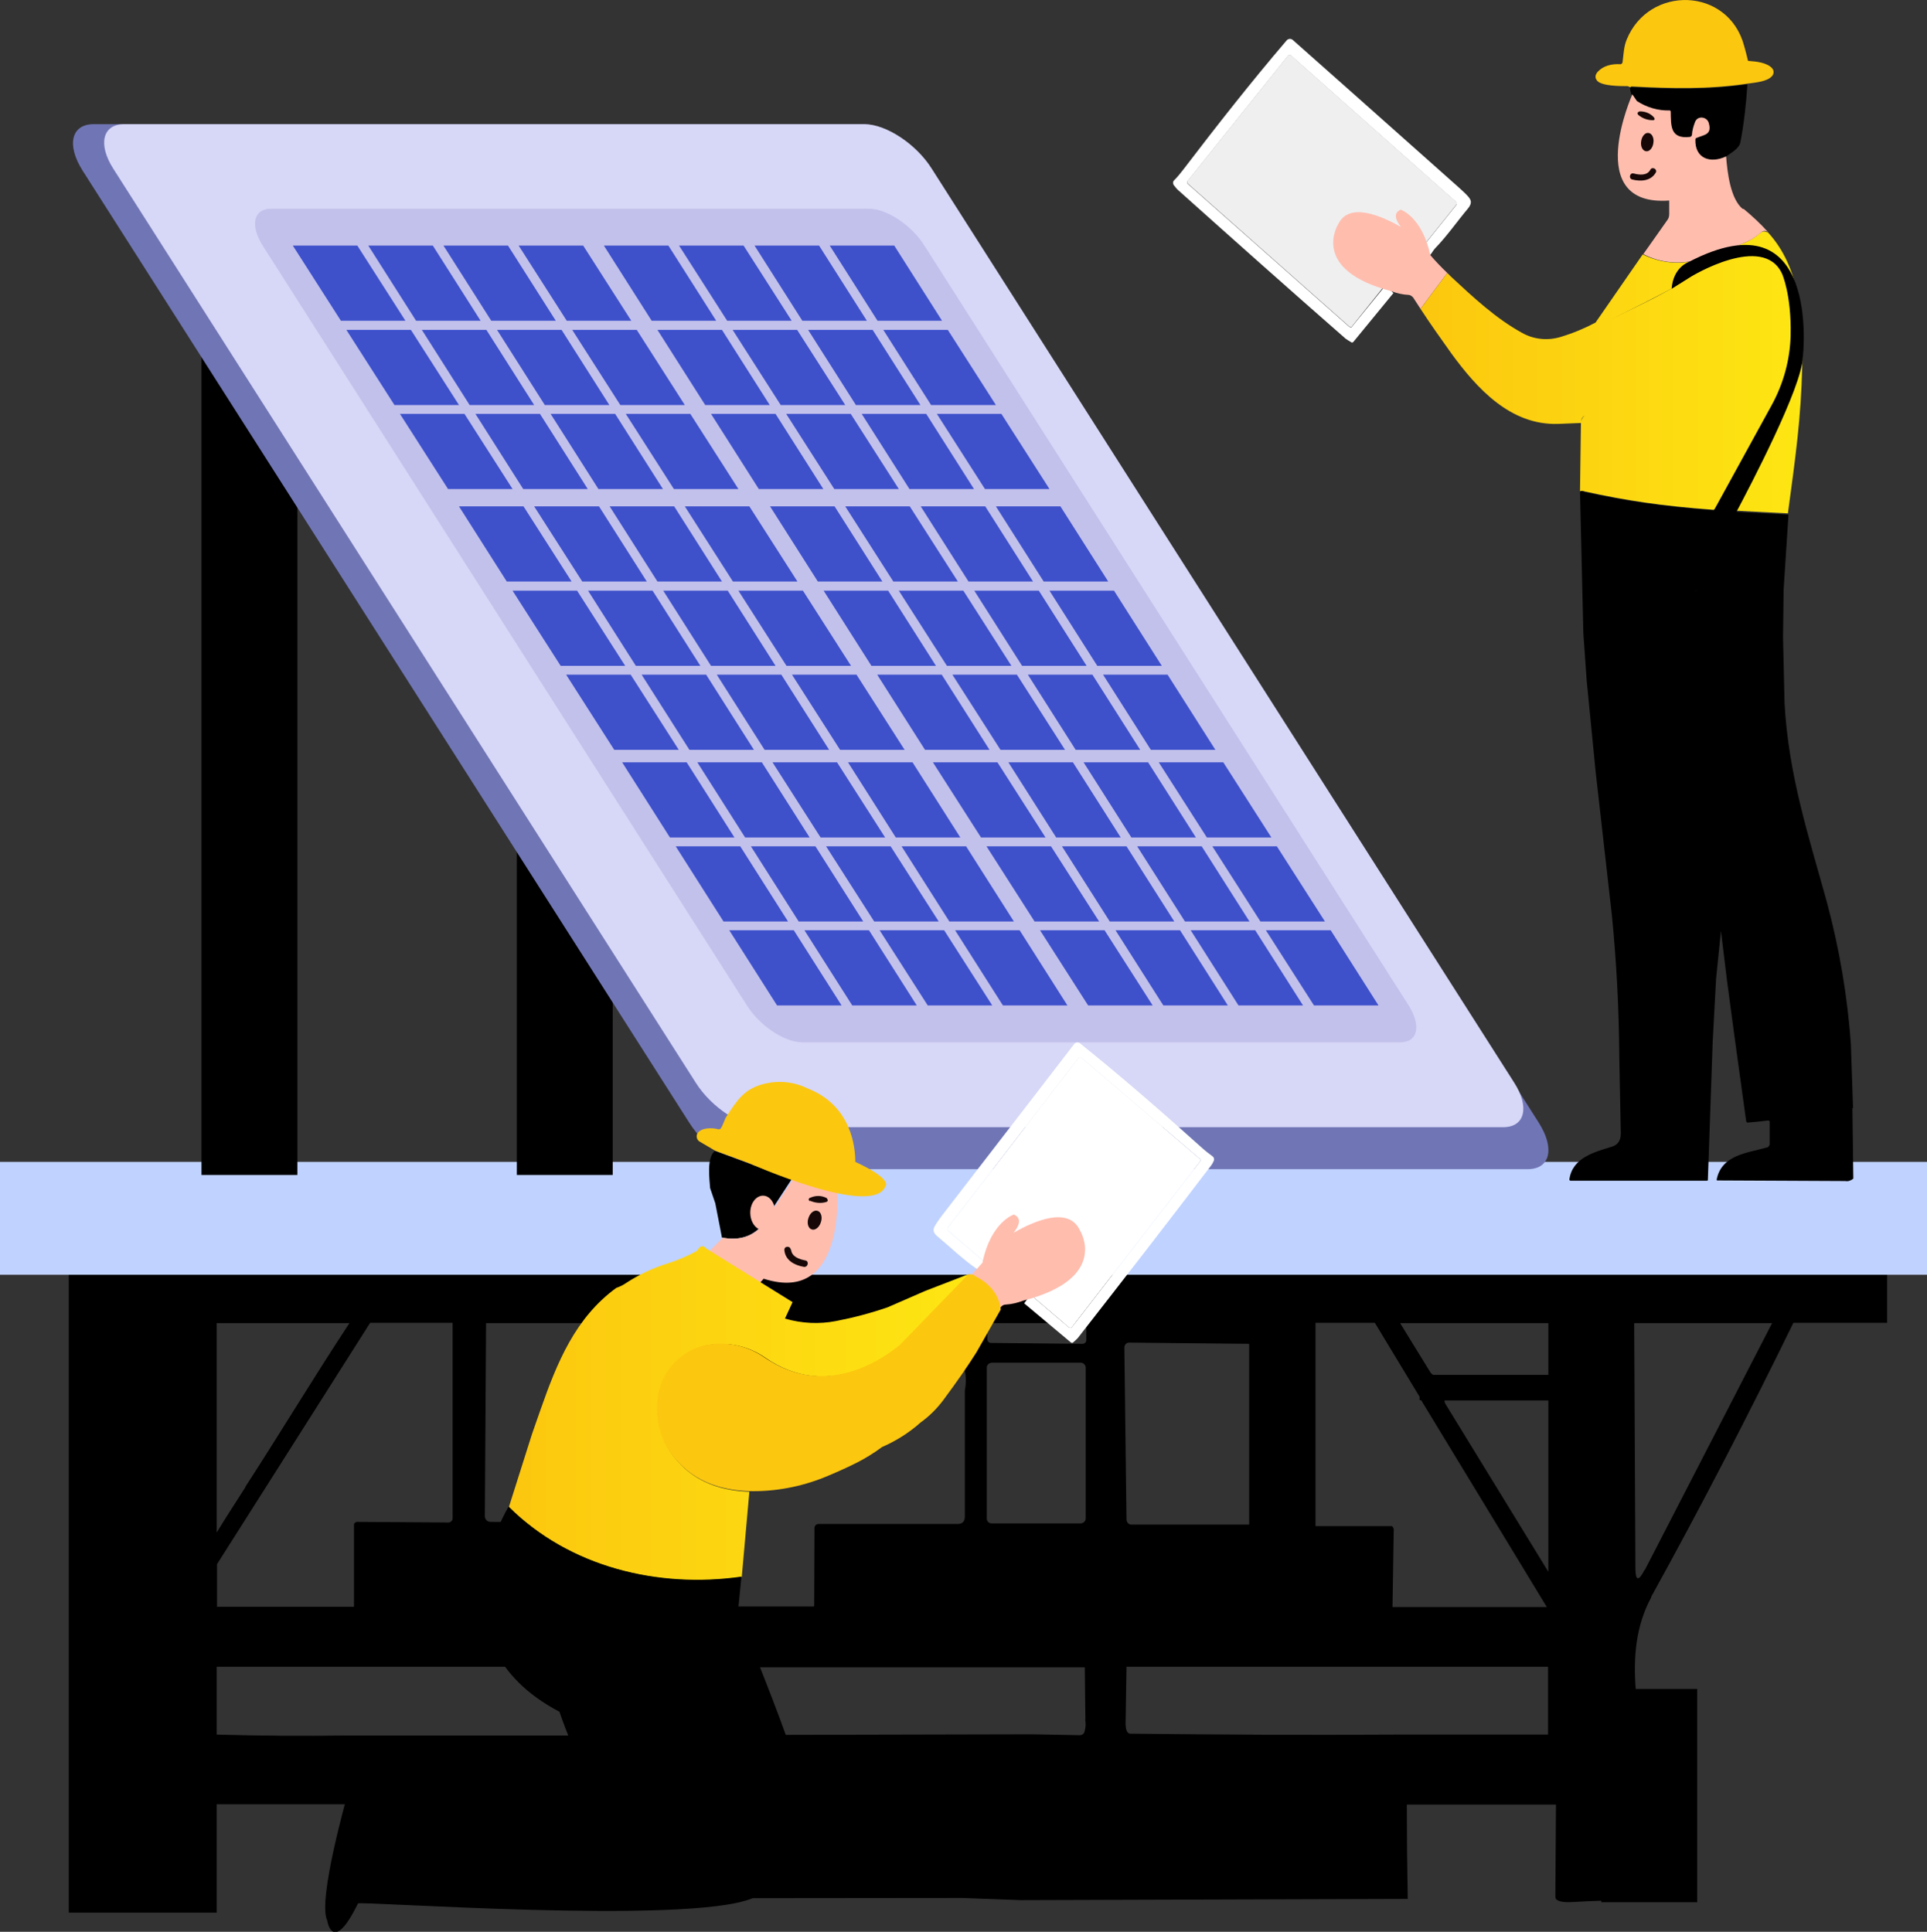 <?xml version="1.0" encoding="UTF-8"?>
<svg id="Layer_1" data-name="Layer 1" xmlns="http://www.w3.org/2000/svg" xmlns:xlink="http://www.w3.org/1999/xlink" viewBox="0 0 63.31 63.48">
  <rect x="0" y="0" width="63.31" height="63.48" fill="#333333" stroke="none"/>
  <defs>
    <style>
      .cls-1 {
        fill: #fefffe;
      }

      .cls-1, .cls-2, .cls-3, .cls-4, .cls-5, .cls-6, .cls-7, .cls-8, .cls-9, .cls-10, .cls-11, .cls-12, .cls-13, .cls-14 {
        stroke-width: 0px;
      }

      .cls-2 {
        fill: url(#linear-gradient);
      }

      .cls-3 {
        fill: #fcc70f;
      }

      .cls-5 {
        fill: #ffbdae;
      }

      .cls-6 {
        fill: #7076b5;
      }

      .cls-7 {
        fill: #fff;
      }

      .cls-8 {
        fill: #c2c1eb;
      }

      .cls-9 {
        fill: url(#linear-gradient-2);
      }

      .cls-10 {
        fill: #d7d7f7;
      }

      .cls-11 {
        fill: #3e51cb;
      }

      .cls-12 {
        fill: #170807;
      }

      .cls-13 {
        fill: #c0d2ff;
      }

      .cls-14 {
        fill: #efefef;
      }
    </style>
    <linearGradient id="linear-gradient" x1="46.68" y1="12.25" x2="59.23" y2="12.25" gradientUnits="userSpaceOnUse">
      <stop offset="0" stop-color="#fcc70f"/>
      <stop offset="1" stop-color="#fde612"/>
    </linearGradient>
    <linearGradient id="linear-gradient-2" x1="16.71" y1="46.42" x2="31.96" y2="46.42" xlink:href="#linear-gradient"/>
  </defs>
  <path class="cls-4" d="M54.25,52.47c1.63-2.95,3.18-5.95,4.67-9h3.08v-2.22h-6.87s-.33,0-.33,0H2.26s-1.08.02-1.08.02l1.08.03v21.55h4.86v-3.56h4.39v3.1l20.11-.02,1.91.07,12.72-.04c-.02-1.04-.03-2.07-.03-3.1h4.9l-.02,3.03c0,.14.21.2.62.17.3-.02.59-.03.89-.04v.05h3.15v-7.01h-2.02c-.08-1.03,0-2.07.51-3.01ZM54.03,51.59c-.2.39-.3.36-.3-.07l-.04-8.04h4.53l-4.18,8.11ZM35.65,56.5c.03.13.02.27-.02.41-.02.07-.09.11-.16.11l-1.58-.03-12.83.03c-.08,0-.14-.06-.14-.14l.02-2.09h14.7l.02,1.73ZM19.62,56.9c.01.06-.03.12-.09.13-.01,0-.02,0-.03,0h-8.09c-1.43.02-2.86.01-4.29-.03v-2.23h12.44l.05,2.13ZM19.93,43.48v6.32c0,.12-.09.23-.22.23h0l-3.59-.02c-.11,0-.19-.08-.19-.19h0s.04-6.34.04-6.34h3.97ZM35.69,43.48v.56c0,.07-.06.12-.13.12l-3-.03c-.07,0-.12-.05-.12-.12,0,0,0,0,0,0v-.53s3.25,0,3.25,0ZM46.69,46.01l4.13,6.8h-5.07l.04-2.56s-.02-.09-.07-.1c0,0-.02,0-.02,0h-2.48v-6.68h1.95l1.47,2.43v.11h.06ZM50.87,46.01v5.64l-3.39-5.53s-.03-.07-.02-.1h3.42ZM20.89,52.81v-1.54l.02-.54c0-.07-.02-.14-.07-.19-.18-.18-.27-.44-.27-.77v-4.87c0-.09.07-.16.16-.16l9.96-.06.82.1c.08,0,.14.06.16.13.07.25.08.52.03.78v4.14c0,.17-.08.25-.25.25h-4.56c-.07,0-.13.06-.13.13h0s-.01,2.53-.01,2.53c0,.02,0,.03-.01.05h-5.83ZM32.42,49.9v-4.96c0-.09.08-.16.17-.16h2.92c.09,0,.16.08.16.16h0v4.96c0,.09-.08.16-.17.16h-2.92c-.09,0-.16-.07-.16-.16,0,0,0,0,0,0h0ZM41.04,50.1h-3.87c-.09,0-.16-.08-.16-.17l-.07-5.65c0-.09.07-.16.16-.16,0,0,0,0,0,0l3.94.04v5.94ZM31.66,44.01s-.03.07-.07.07l-1.8.06-9.02.03c-.09,0-.16-.07-.17-.16,0,0,0,0,0,0v-.53s11.07,0,11.07,0l-.02.54ZM14.87,49.89c0,.08-.06.14-.14.14,0,0,0,0,0,0l-3.02-.02s-.08.04-.08.08v2.71s-4.5,0-4.5,0v-1.4l5.03-7.93h2.71v6.42ZM8.07,48.86c-.32.5-.64.99-.95,1.5v-6.88h4.36c-1.18,1.79-2.29,3.64-3.42,5.38h0ZM37.02,54.77h13.84v2.23h-5.06c-2.89.02-5.77,0-8.66-.03-.1,0-.15-.1-.16-.31l.03-1.9ZM50.87,45.18h-3.79s-.07-.05-.09-.09l-.99-1.61h4.87v1.7Z"/>
  <rect class="cls-13" y="38.18" width="63.31" height="3.71"/>
  <rect class="cls-4" x="6.62" y="8.9" width="3.15" height="29.71"/>
  <rect class="cls-4" x="16.98" y="8.9" width="3.15" height="29.71"/>
  <path class="cls-6" d="M3.08,4.08h25.24c.74,0,1.77.68,2.3,1.52l19.94,31.3c.53.84.37,1.52-.37,1.52h-25.24c-.74,0-1.77-.68-2.3-1.52L2.71,5.6c-.53-.84-.37-1.52.37-1.52Z"/>
  <path class="cls-10" d="M4.08,4.08h24.32c.71,0,1.7.65,2.21,1.46l19.14,30.04c.51.8.35,1.46-.36,1.46h-24.32c-.71,0-1.7-.65-2.21-1.46L3.72,5.54c-.51-.8-.35-1.46.36-1.46Z"/>
  <path class="cls-8" d="M8.9,6.86h19.66c.57,0,1.39.54,1.81,1.21l15.91,24.97c.42.67.3,1.21-.27,1.21h-19.66c-.57,0-1.39-.54-1.81-1.21L8.63,8.07c-.42-.67-.3-1.21.27-1.21Z"/>
  <polygon class="cls-11" points="28.83 10.54 30.95 10.54 29.38 8.07 27.26 8.07 28.83 10.54"/>
  <polygon class="cls-11" points="26.36 10.54 28.48 10.54 26.91 8.07 24.79 8.07 26.36 10.54"/>
  <polygon class="cls-11" points="23.89 10.54 26.01 10.54 24.43 8.07 22.31 8.07 23.89 10.54"/>
  <polygon class="cls-11" points="21.41 10.54 23.53 10.54 21.96 8.07 19.84 8.07 21.41 10.54"/>
  <polygon class="cls-11" points="30.59 13.31 32.72 13.31 31.14 10.84 29.02 10.84 30.59 13.31"/>
  <polygon class="cls-11" points="28.12 13.31 30.24 13.31 28.67 10.84 26.55 10.84 28.12 13.31"/>
  <polygon class="cls-11" points="25.65 13.31 27.77 13.31 26.19 10.84 24.07 10.84 25.65 13.31"/>
  <polygon class="cls-11" points="23.17 13.31 25.29 13.31 23.72 10.84 21.6 10.84 23.17 13.31"/>
  <polygon class="cls-11" points="32.36 16.07 34.48 16.07 32.9 13.6 30.78 13.6 32.36 16.07"/>
  <polygon class="cls-11" points="29.88 16.07 32 16.07 30.43 13.6 28.31 13.6 29.88 16.07"/>
  <polygon class="cls-11" points="27.41 16.07 29.53 16.07 27.95 13.6 25.83 13.6 27.41 16.07"/>
  <polygon class="cls-11" points="24.93 16.07 27.05 16.07 25.48 13.6 23.36 13.6 24.93 16.07"/>
  <polygon class="cls-11" points="18.62 10.54 20.74 10.54 19.16 8.07 17.04 8.07 18.62 10.54"/>
  <polygon class="cls-11" points="16.14 10.54 18.26 10.54 16.69 8.07 14.57 8.07 16.14 10.54"/>
  <polygon class="cls-11" points="13.67 10.54 15.79 10.54 14.22 8.07 12.1 8.07 13.67 10.54"/>
  <polygon class="cls-11" points="11.2 10.54 13.32 10.54 11.74 8.07 9.62 8.07 11.2 10.54"/>
  <polygon class="cls-11" points="20.38 13.31 22.5 13.31 20.92 10.84 18.8 10.84 20.38 13.31"/>
  <polygon class="cls-11" points="17.9 13.31 20.02 13.31 18.45 10.84 16.33 10.84 17.9 13.31"/>
  <polygon class="cls-11" points="15.43 13.31 17.55 13.31 15.98 10.84 13.86 10.84 15.43 13.31"/>
  <polygon class="cls-11" points="12.96 13.31 15.08 13.31 13.5 10.84 11.38 10.84 12.96 13.31"/>
  <polygon class="cls-11" points="22.14 16.07 24.26 16.07 22.68 13.6 20.56 13.6 22.14 16.07"/>
  <polygon class="cls-11" points="19.66 16.07 21.78 16.07 20.21 13.6 18.09 13.6 19.66 16.07"/>
  <polygon class="cls-11" points="17.19 16.07 19.31 16.07 17.74 13.6 15.62 13.6 17.19 16.07"/>
  <polygon class="cls-11" points="14.72 16.07 16.84 16.07 15.26 13.6 13.14 13.6 14.72 16.07"/>
  <polygon class="cls-11" points="34.29 19.11 36.41 19.11 34.84 16.64 32.72 16.64 34.29 19.11"/>
  <polygon class="cls-11" points="31.82 19.11 33.94 19.11 32.37 16.64 30.25 16.64 31.82 19.11"/>
  <polygon class="cls-11" points="29.35 19.11 31.47 19.11 29.89 16.64 27.77 16.64 29.35 19.11"/>
  <polygon class="cls-11" points="26.87 19.11 28.99 19.11 27.42 16.64 25.3 16.64 26.87 19.11"/>
  <polygon class="cls-11" points="36.05 21.88 38.17 21.88 36.6 19.41 34.48 19.41 36.05 21.88"/>
  <polygon class="cls-11" points="33.58 21.88 35.7 21.88 34.13 19.41 32.01 19.41 33.58 21.88"/>
  <polygon class="cls-11" points="31.11 21.88 33.23 21.88 31.65 19.41 29.53 19.41 31.11 21.88"/>
  <polygon class="cls-11" points="28.63 21.88 30.75 21.88 29.18 19.41 27.06 19.41 28.63 21.88"/>
  <polygon class="cls-11" points="37.81 24.64 39.93 24.64 38.36 22.17 36.24 22.17 37.81 24.64"/>
  <polygon class="cls-11" points="35.34 24.64 37.46 24.64 35.89 22.17 33.77 22.17 35.34 24.64"/>
  <polygon class="cls-11" points="32.87 24.64 34.99 24.64 33.41 22.17 31.29 22.17 32.87 24.64"/>
  <polygon class="cls-11" points="30.39 24.64 32.51 24.64 30.94 22.17 28.82 22.17 30.39 24.64"/>
  <polygon class="cls-11" points="24.08 19.11 26.2 19.11 24.62 16.64 22.5 16.64 24.08 19.11"/>
  <polygon class="cls-11" points="21.6 19.11 23.72 19.11 22.15 16.64 20.03 16.64 21.6 19.11"/>
  <polygon class="cls-11" points="19.13 19.11 21.25 19.11 19.68 16.64 17.55 16.64 19.13 19.11"/>
  <polygon class="cls-11" points="16.65 19.11 18.78 19.11 17.2 16.64 15.08 16.64 16.65 19.11"/>
  <polygon class="cls-11" points="25.84 21.88 27.96 21.88 26.38 19.41 24.26 19.41 25.84 21.88"/>
  <polygon class="cls-11" points="23.36 21.88 25.48 21.88 23.91 19.41 21.79 19.41 23.36 21.88"/>
  <polygon class="cls-11" points="20.89 21.88 23.01 21.88 21.44 19.41 19.32 19.41 20.89 21.88"/>
  <polygon class="cls-11" points="18.42 21.88 20.54 21.88 18.96 19.41 16.84 19.41 18.42 21.88"/>
  <polygon class="cls-11" points="27.6 24.64 29.72 24.64 28.14 22.17 26.02 22.17 27.6 24.64"/>
  <polygon class="cls-11" points="25.12 24.64 27.24 24.64 25.67 22.17 23.55 22.17 25.12 24.64"/>
  <polygon class="cls-11" points="22.65 24.64 24.77 24.64 23.2 22.17 21.08 22.17 22.65 24.64"/>
  <polygon class="cls-11" points="20.18 24.64 22.3 24.64 20.72 22.17 18.6 22.17 20.18 24.64"/>
  <polygon class="cls-11" points="39.65 27.52 41.77 27.52 40.19 25.05 38.07 25.05 39.65 27.52"/>
  <polygon class="cls-11" points="37.17 27.52 39.29 27.52 37.72 25.05 35.6 25.05 37.17 27.52"/>
  <polygon class="cls-11" points="34.7 27.52 36.82 27.52 35.25 25.05 33.13 25.05 34.7 27.52"/>
  <polygon class="cls-11" points="32.23 27.52 34.35 27.52 32.77 25.05 30.65 25.05 32.23 27.52"/>
  <polygon class="cls-11" points="41.41 30.28 43.53 30.28 41.95 27.81 39.83 27.81 41.41 30.28"/>
  <polygon class="cls-11" points="38.93 30.28 41.05 30.28 39.48 27.81 37.36 27.81 38.93 30.28"/>
  <polygon class="cls-11" points="36.46 30.28 38.58 30.28 37.01 27.81 34.89 27.81 36.46 30.28"/>
  <polygon class="cls-11" points="33.99 30.28 36.11 30.28 34.53 27.81 32.41 27.81 33.99 30.28"/>
  <polygon class="cls-11" points="43.17 33.04 45.29 33.04 43.72 30.57 41.59 30.57 43.17 33.04"/>
  <polygon class="cls-11" points="40.69 33.04 42.81 33.04 41.24 30.57 39.12 30.57 40.69 33.04"/>
  <polygon class="cls-11" points="38.22 33.04 40.34 33.04 38.77 30.57 36.65 30.57 38.22 33.04"/>
  <polygon class="cls-11" points="35.75 33.04 37.87 33.04 36.29 30.57 34.17 30.57 35.75 33.04"/>
  <polygon class="cls-11" points="29.43 27.52 31.55 27.52 29.98 25.05 27.86 25.05 29.43 27.52"/>
  <polygon class="cls-11" points="26.96 27.52 29.08 27.52 27.5 25.05 25.38 25.05 26.96 27.52"/>
  <polygon class="cls-11" points="24.48 27.52 26.6 27.52 25.03 25.05 22.91 25.05 24.48 27.52"/>
  <polygon class="cls-11" points="22.01 27.52 24.13 27.52 22.56 25.05 20.44 25.05 22.01 27.52"/>
  <polygon class="cls-11" points="31.19 30.28 33.31 30.28 31.74 27.81 29.62 27.81 31.19 30.28"/>
  <polygon class="cls-11" points="28.72 30.28 30.84 30.28 29.26 27.81 27.14 27.81 28.72 30.28"/>
  <polygon class="cls-11" points="26.24 30.28 28.36 30.28 26.79 27.81 24.67 27.81 26.24 30.28"/>
  <polygon class="cls-11" points="23.77 30.28 25.89 30.28 24.32 27.81 22.2 27.81 23.77 30.28"/>
  <polygon class="cls-11" points="32.95 33.04 35.07 33.04 33.5 30.57 31.38 30.57 32.95 33.04"/>
  <polygon class="cls-11" points="30.48 33.04 32.6 33.04 31.02 30.57 28.9 30.57 30.48 33.04"/>
  <polygon class="cls-11" points="28 33.04 30.12 33.04 28.55 30.57 26.43 30.57 28 33.04"/>
  <polygon class="cls-11" points="25.53 33.04 27.65 33.04 26.08 30.57 23.96 30.57 25.53 33.04"/>
  <path class="cls-1" d="M46.93,8.42l-.21-.28,1.13-1.41s.02-.06,0-.08c0,0,0,0,0,0l-.87-.77-4.57-4.06s-.06-.02-.08,0c0,0,0,0,0,0l-3.32,4.14s-.01.05,0,.07l5.32,4.71s.06.03.09,0c0,0,.01-.01.01-.02l1.05-1.29c.08,0,.18.08.3.2l-1.32,1.61s-.04.03-.06.01c-.07-.04-.13-.08-.19-.12-1.84-1.61-3.67-3.24-5.49-4.87-.06-.05-.11-.12-.16-.18-.03-.05-.03-.11.01-.15.11-.11.21-.23.3-.35,1.1-1.44,2.22-2.87,3.4-4.25.05-.06.14-.07.2-.02,0,0,0,0,0,0l1.86,1.65c1.18,1.05,2.35,2.09,3.53,3.14.12.11.39.34.44.45.05.09.02.19-.07.3-.36.43-.7.92-1.09,1.32-.08.09-.1.17-.2.25Z"/>
  <path class="cls-14" d="M47.85,6.64l-.87-.77-4.57-4.06s-.06-.02-.08,0c0,0,0,0,0,0l-3.32,4.14s-.01.05,0,.07l5.32,4.71s.06.03.09,0c0,0,.01-.01.01-.02l1.04-1.3s-.02-.04-.03-.05c-.32-.3-1.2-1.06-.9-1.42.14-.16.69-.28.89-.24.45.09.88.23,1.3.42l1.13-1.41s.02-.06,0-.08c0,0,0,0,0,0Z"/>
  <path class="cls-5" d="M46.99,8.38c-.27-1.26-.97-1.49-.97-1.49-.28.12-.14.38.01.57-.65-.37-1.72-.84-2.07-.08,0,0-.94,1.49,1.76,2.19.18.07.36.11.55.12.06,0,.12.04.16.09.08.12.16.25.24.37l.88-1.18c-.2-.19-.39-.39-.57-.6Z"/>
  <path class="cls-3" d="M58.23,2.25c-.18-.2-.53-.23-.8-.25-.04-.16-.08-.33-.13-.5-.52-1.93-3.13-2-3.86-.19-.09.22-.1.48-.13.72,0,.04-.03.07-.06.08-.32-.02-.57.06-.74.23-.11.11-.12.22-.03.32.16.17.76.17.98.17.03,0,.06.02.08.03h.03s.02-.02.03-.02c1.33.07,2.52.1,3.8-.09.3-.04.65-.07.81-.24.08-.08.08-.2,0-.28Z"/>
  <path class="cls-4" d="M57.41,2.76c-.04.64-.11,1.28-.23,1.91-.04.22-.31.35-.48.48-.51.24-1.03.08-1.01-.56,0-.02.01-.04.04-.05.26-.11.51-.1.4-.49-.06-.21-.37-.25-.45-.03-.05.13-.09.27-.1.41,0,.04-.03.08-.08.08,0,0,0,0,0,0-.64.07-.61-.37-.62-.83,0-.02-.01-.04-.03-.04,0,0,0,0,0,0-.42.02-.82-.11-1.16-.36-.08-.12-.13-.26-.14-.4h.03s.02-.02.03-.02c1.33.07,2.52.09,3.8-.09Z"/>
  <path class="cls-2" d="M58.07,7.64c-.09-.05-.16-.04-.22,0-.15.13-.31.24-.49.32-.52.22-1.05.42-1.59.58-.6.17-1.24.1-1.8-.18l-1.55,2.24c.18.01.36-.02.52-.11.73-.37,1.49-.73,2.19-1.13.08-.05.15-.09.23-.14-.07.05-.15.09-.23.14-.69.41-1.45.76-2.19,1.13-.16.08-.34.12-.52.11-.36.19-.74.35-1.14.47-.42.13-.88.09-1.27-.13-.86-.47-1.62-1.18-2.34-1.85l-.12-.12-.88,1.18c.32.49.66.97,1.01,1.46.84,1.15,1.94,2.37,3.51,2.32l.75-.03h0l-.03,2.24s.08-.02.16.01c1.38.3,2.47.47,4.21.6.03,0,.05,0,.06-.03.24-.36.5-.77.76-1.23.7-1.22,1.33-2.47,1.89-3.76,0-.02.01-.03.03-.05.02-.01.04-.02.06-.03.02,0,.03.01.04.03,0,0,0,0,0,0-.03.27-.1.53-.21.77-.45.99-.94,1.95-1.46,2.9-.26.47-.54.92-.84,1.35-.01.02,0,.04,0,.06,0,0,.01,0,.02,0l2.11.11c.26-1.92.43-3.14.47-4.83.03-1.52-.04-3.25-1.15-4.43ZM56.9,8.39c.64-.21,1.22.06,1.57.53-.35-.47-.93-.74-1.57-.53-.07.02-.14.05-.2.08.07-.03.14-.05.2-.08h0ZM56.04,12.5c-.8.27-1.61.51-2.42.73.81-.22,1.62-.46,2.42-.73ZM51.95,13.85c0-.08.04-.15.11-.19-.06.05-.1.12-.11.19Z"/>
  <path class="cls-5" d="M57.26,6.87c-.41-.33-.51-1.21-.55-1.73-.51.24-1.03.08-1.01-.56,0-.02.01-.04.04-.05.26-.11.51-.1.4-.49-.06-.21-.37-.25-.45-.03-.05.13-.09.27-.1.41,0,.04-.03.08-.08.08,0,0,0,0,0,0-.64.07-.61-.37-.62-.83,0-.02-.01-.04-.03-.04,0,0,0,0,0,0-.38.01-.76-.1-1.08-.31l-.15-.22s-1.66,3.7,1.21,3.49v.45c0,.07-.02.14-.06.19l-.79,1.12c.55.29,1.2.35,1.8.18.54-.16,1.07-.35,1.59-.58.18-.08.34-.19.49-.32.06-.05.13-.06.22,0-.25-.28-.52-.53-.81-.77Z"/>
  <path class="cls-4" d="M60.88,36.41l-.07-2.08c-.11-1.59-.38-3.16-.79-4.69-.6-2.17-1.26-4.17-1.39-6.53l-.05-2.18.02-1.57.16-2.45-1.71-.09c.44-.83,2.15-4.09,2.18-5.08,0,0,.63-5.41-3.75-3.13,0,0-.51.17-.56.88l.64-.4s2.37-1.45,2.99-.09c0,0,.31.69.28,2.02-.02.79-.23,1.57-.61,2.27l-1.91,3.48s-.02,0-.03,0c-1.75-.14-2.83-.3-4.21-.6-.08-.04-.13-.04-.16-.01l.11,4.66.11,1.55.29,2.96.54,4.77c.15,1.53.23,3.06.24,4.59.02.86.03,1.71.05,2.56,0,.22-.09.37-.29.43-.58.18-1.3.36-1.4,1.08.01.03.02.04.04.04h4.47s.04,0,.04-.02c0,0,0,0,0,0l.16-4.57.11-2.04.16-1.58.2,1.64.26,1.94.37,2.68s.02.04.04.04c0,0,0,0,0,0,.23-.02.45-.04.68-.07.04,0,.06.02.05.08v.69c0,.06-.04.11-.1.12-.64.18-1.48.24-1.64,1.05,0,.02,0,.03.03.03l4.2.02c.09.02.19-.02.26-.08l-.03-2.31ZM55.46,18.77h0c-.06,0-.12.03-.17.07.05-.04.11-.06.17-.07ZM55.19,19.16c0,.11.07.21.17.25-.1-.04-.17-.14-.17-.25ZM55.63,19.43h-.15s-.03,0-.04,0c.01,0,.03,0,.04,0h.15c.06,0,.13-.03.18-.07-.05.04-.11.07-.18.07h0ZM55.74,18.79c.1.04.17.14.17.25,0-.11-.07-.21-.17-.25h0Z"/>
  <path class="cls-12" d="M54.3,3.95c-.17,0-.34-.06-.47-.17-.05-.05-.04-.09.04-.12.18,0,.35.06.47.2.01.01.02.03.02.05,0,.03-.02.04-.06.04Z"/>
  <path class="cls-12" d="M53.92,4.64c.02-.16.13-.29.24-.27.11.01.19.16.16.33-.02.16-.13.29-.24.27-.11-.01-.19-.16-.16-.33Z"/>
  <path class="cls-12" d="M54.22,5.58c-.11.2-.36.17-.55.12-.13-.03-.17.17-.04.2.28.07.61.05.77-.23.06-.11-.12-.21-.18-.09Z"/>
  <path class="cls-1" d="M32.33,41.88l.15-.3-1.33-1.14s-.03-.05-.02-.08c0,0,0,0,0-.01l.69-.89,3.62-4.7s.05-.03.08-.01c0,0,0,0,0,0l3.91,3.34s.02.05,0,.07l-4.21,5.45s-.05.04-.08.02c0,0-.01,0-.02-.01l-1.22-1.04c-.07.02-.16.11-.25.25l1.54,1.29s.04.02.06,0c.06-.05.11-.1.16-.15,1.46-1.87,2.91-3.74,4.35-5.63.05-.06.09-.13.12-.2.02-.05,0-.11-.04-.14-.12-.09-.24-.18-.35-.28-1.31-1.18-2.63-2.33-4-3.43-.06-.05-.15-.04-.2.02,0,0,0,0,0,0l-1.47,1.91c-.93,1.21-1.87,2.42-2.8,3.63-.1.13-.3.39-.34.51-.03.09.01.18.12.27.42.35.83.75,1.28,1.06.09.06.13.14.23.2Z"/>
  <path class="cls-7" d="M31.13,40.35l.69-.89,3.62-4.7s.05-.03.08-.01c0,0,0,0,0,0l3.91,3.34s.02.05,0,.07l-4.21,5.45s-.05.04-.08.02c0,0-.01,0-.02-.01l-1.22-1.04s0-.04.02-.06c.25-.34.95-1.23.6-1.52-.16-.13-.71-.14-.89-.07-.41.16-.8.37-1.16.64l-1.33-1.14s-.03-.05-.02-.08c0,0,0,0,0,0Z"/>
  <path class="cls-5" d="M32.28,41.48c.28-1.33,1.03-1.57,1.03-1.57.29.13.15.4-.01.6.68-.39,1.81-.88,2.18-.08,0,0,1,1.57-1.86,2.31-.19.07-.38.12-.58.13-.07,0-.13.04-.17.1-.08.13-.17.26-.25.39l-.93-1.25c.21-.2.41-.41.6-.63Z"/>
  <path class="cls-4" d="M23.49,37.82c-.28.21-.18.93-.16,1.22l.17.5.22,1.13c.54.1.96-.02,1.29-.37.02-.02.03-.06,0-.08-.18-.26-.48-.63-.07-.87.05-.03.11-.01.14.04.01.02.02.05.01.07-.02.1,0,.2.07.27.06.06.15.06.21,0,0,0,.02-.02.02-.03l.62-.95-2.54-.94Z"/>
  <path class="cls-5" d="M23.73,40.67c.49.09.88,0,1.2-.28-.16-.08-.28-.29-.28-.54,0-.31.19-.56.42-.56.18,0,.33.16.38.38l.59-.9,1.13.17h0l.33.05s.35,3.92-2.41,3.03c-.17.2-.48.49-.47.76-.65-.13-1.22-.51-1.58-1.05-.05-.07-.14-.12-.23-.12l.94-.94Z"/>
  <path class="cls-3" d="M22.9,37.27c.1-.22.5-.22.7-.16.03,0,.06,0,.08-.03.09-.13.12-.3.2-.41.35-.53.58-.9,1.25-1.06.47-.11.97-.06,1.41.16h0c1.43.56,1.56,1.92,1.56,2.41,1.25.58.99.8.99.8-.41,1.06-4.49-.76-4.49-.76h0l-1.11-.41-.51-.3c-.08-.05-.11-.15-.08-.24Z"/>
  <path class="cls-12" d="M26.62,39.46c.16.07.35.09.52.04.07-.02.07-.07.02-.13-.17-.09-.37-.09-.54-.01-.02,0-.04.02-.05.04,0,.03,0,.05.04.07Z"/>
  <path class="cls-12" d="M26.56,40.03c.05-.17.19-.28.3-.24.11.03.17.2.11.37-.05.17-.19.28-.3.24-.11-.03-.17-.2-.11-.37Z"/>
  <path class="cls-12" d="M25.99,41.06c.02.24.27.32.47.36.13.02.09.23-.05.21-.3-.05-.61-.21-.64-.55-.01-.14.2-.15.21-.01Z"/>
  <path class="cls-9" d="M31.96,41.96s-.05-.05-.09-.05c-.05,0-.1,0-.15,0l-1.32.51-1.24.54c-.55.19-1.12.34-1.69.45-.56.11-1.13.08-1.68-.08l.25-.54-2.85-1.77s-.04-.05-.07-.06c-.07-.02-.15.02-.18.09-.02.03-.04.05-.07.07-.29.16-.6.29-.91.39-.49.15-.96.37-1.39.65-.1.07-.2.12-.32.16-1.35.98-1.95,2.46-2.49,4l-.28.8-.76,2.4c1.99,1.99,4.9,2.69,7.65,2.3l.25-2.8c-.89-.03-1.6-.29-2.14-.78-.65-.6-.93-1.34-.85-2.24.09-.96.84-1.72,1.8-1.82.61-.07,1.22.09,1.72.44.98.67,2.03.79,3.14.36.39-.15.75-.36,1.09-.61.74-.55,1.44-1.16,2.07-1.83.13-.13.24-.28.34-.43.03-.05.09-.08.15-.09.02,0,.04-.02.04-.04,0,0,0-.01,0-.02Z"/>
  <path class="cls-3" d="M32.05,41.95s-.02-.02-.04-.04c-.02-.02-.05-.03-.09-.02h0s-.08-.03-.08-.03l-.03.03s-.03,0-.05,0c0,0-.02.02-.05.02h.07l-2.21,2.28c-.07.06-.15.12-.22.17-.33.25-.7.45-1.09.61-1.11.43-2.16.31-3.14-.36-.5-.35-1.11-.51-1.72-.44-.96.1-1.71.86-1.8,1.82-.08.89.21,1.64.86,2.23.54.49,1.25.75,2.14.78.86.02,1.71-.14,2.5-.46.34-.14.68-.29,1.02-.46.3-.15.59-.33.86-.53.46-.2.89-.47,1.27-.81.28-.2.53-.45.74-.73.46-.62.82-1.14,1.09-1.57l.8-1.41c-.07-.62-.55-.95-.83-1.09Z"/>
  <path class="cls-4" d="M26.34,58.55c-.57-1.81-1.33-3.66-2.05-5.47,0-.02-.02-.04-.05-.06l.12-1.21c-2.74.39-5.65-.31-7.65-2.3,0,0-2.73,4.42,1.67,6.74.23.67.5,1.33.83,1.97.05.1.08.21.07.32l-.38-.08-1.47-.06c-1.16.14-2.31.39-3.43.74-.14.04-.29.05-.43.03-.71-.14-1.42-.25-2.14-.33v.08s-1.01,3.53-.68,4.19c0,0,.17,1.16,1.01-.56.04-.09,10.79.7,12.93-.16.05-.02.11-.04.16-.07.88-.45,1.43-1.12,1.64-2.02.09-.58.04-1.18-.14-1.74Z"/>
</svg>